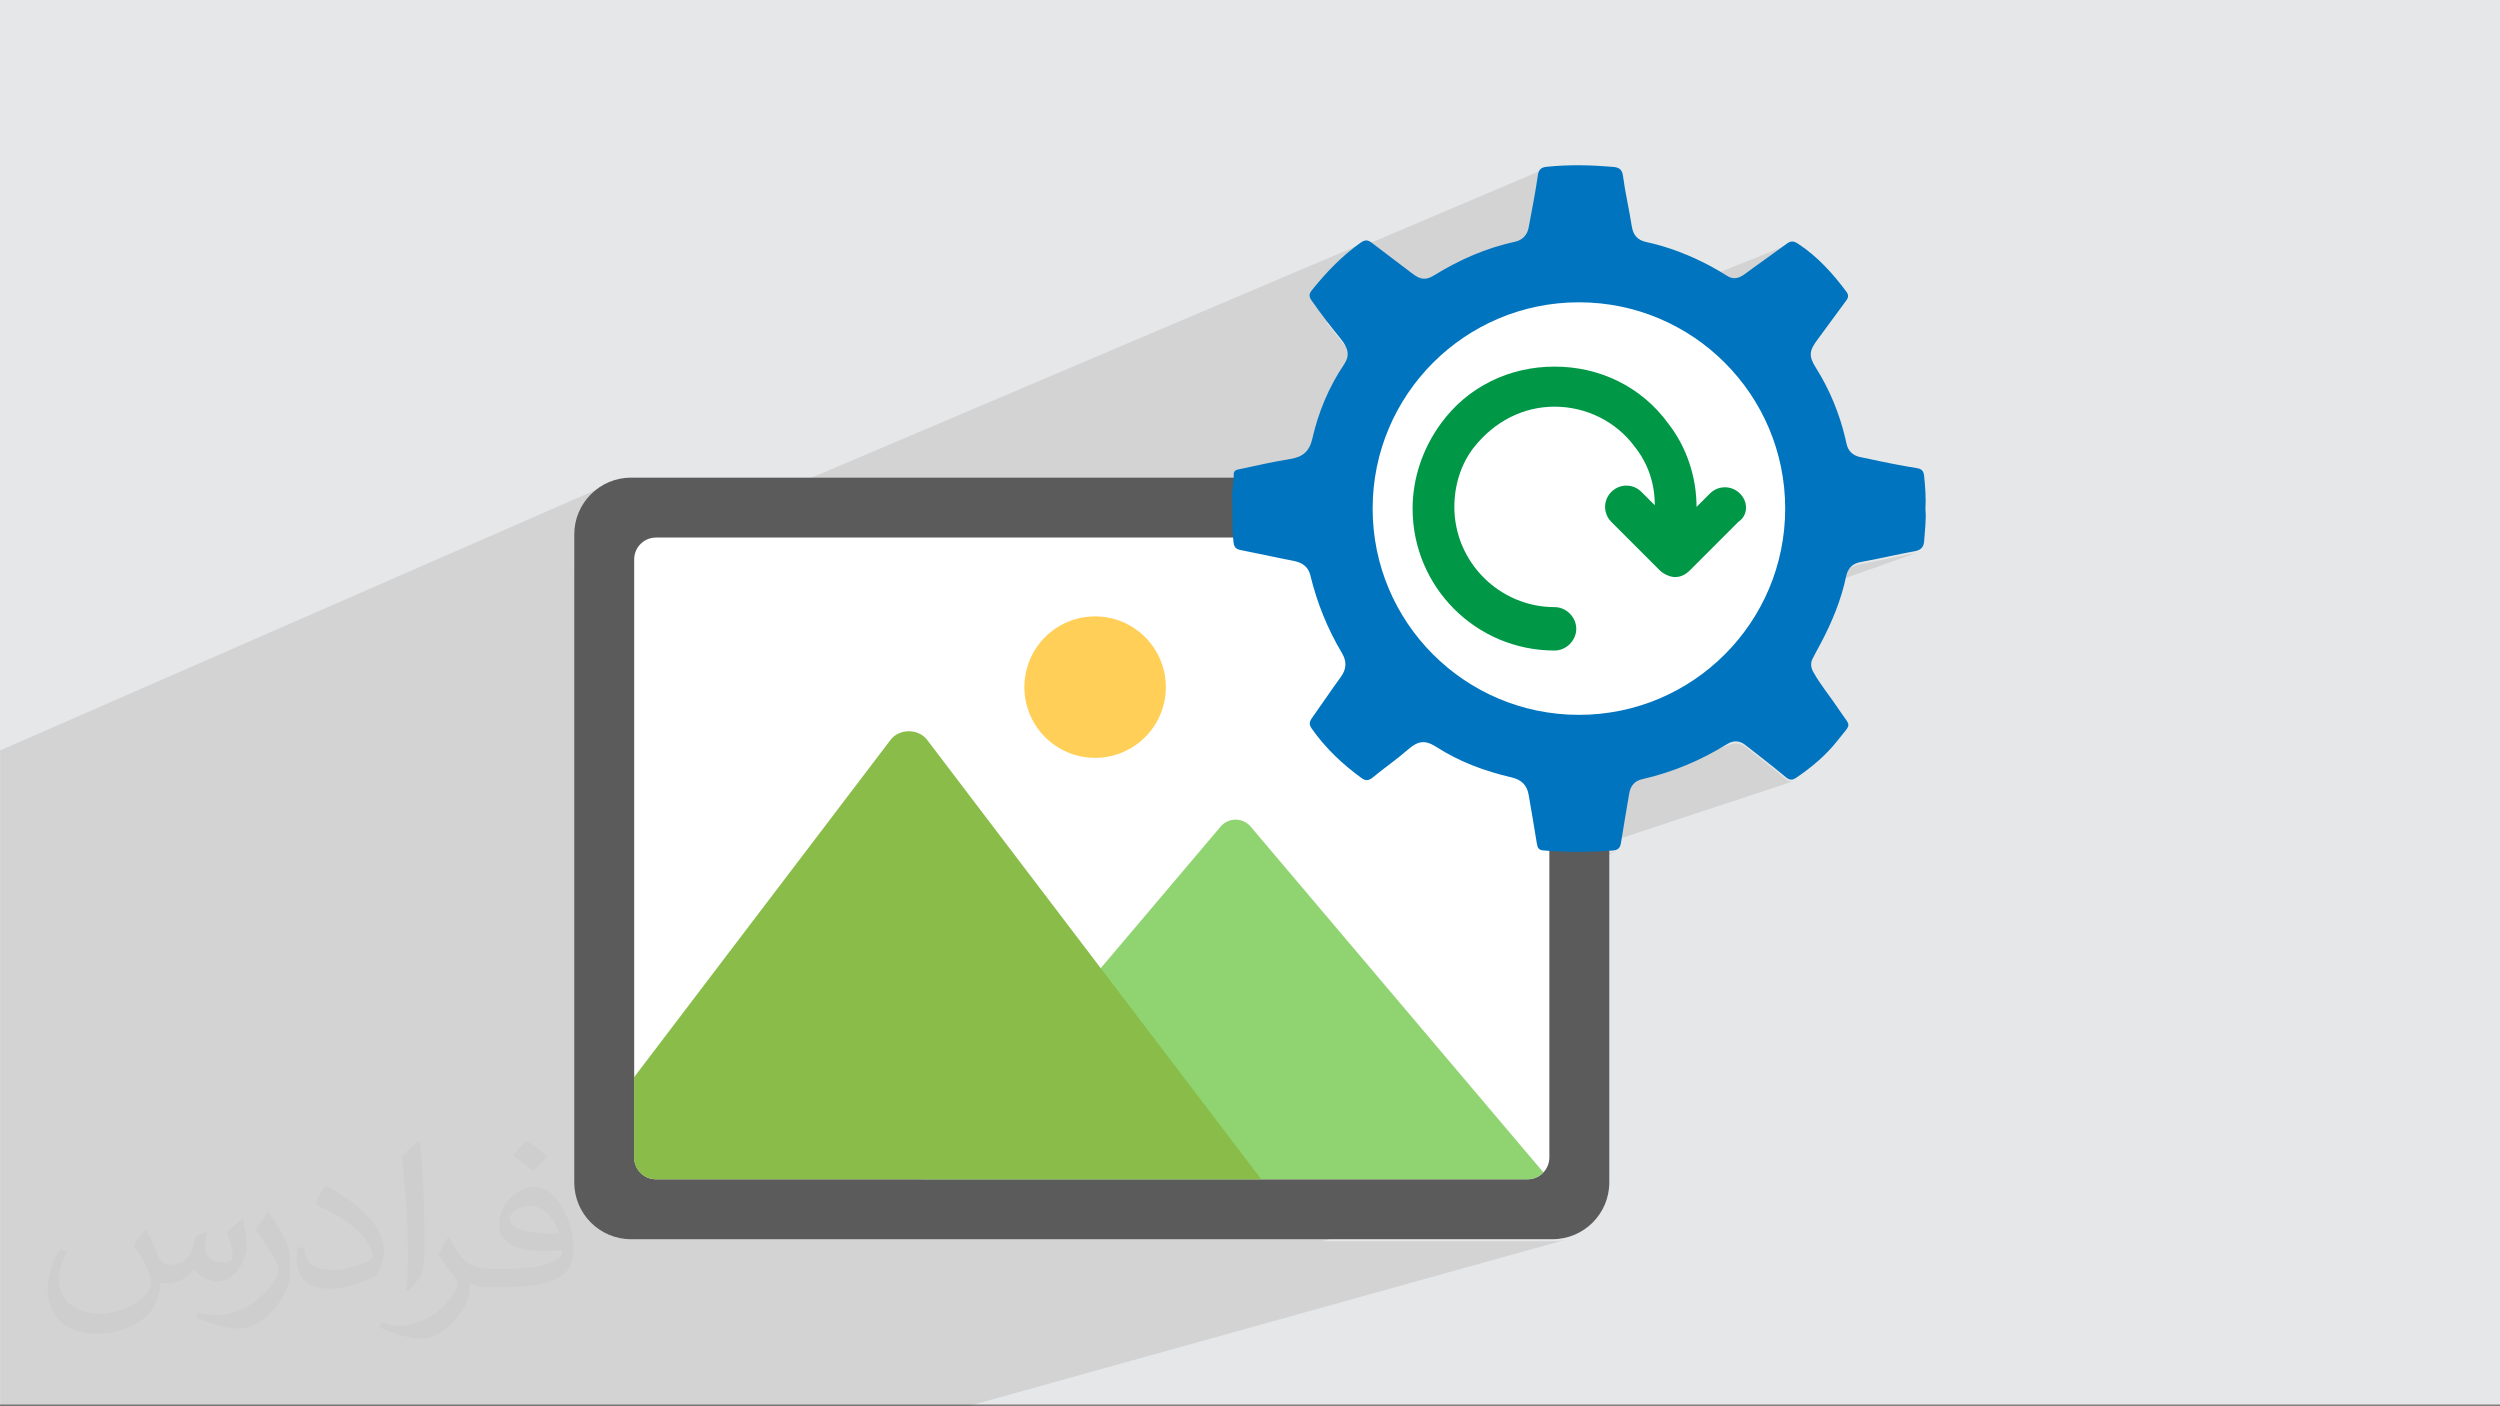 <?xml version="1.0" encoding="UTF-8"?>
<!DOCTYPE svg PUBLIC "-//W3C//DTD SVG 1.1//EN" "http://www.w3.org/Graphics/SVG/1.1/DTD/svg11.dtd">
<!-- Creator: CorelDRAW -->
<svg xmlns="http://www.w3.org/2000/svg" xml:space="preserve" width="94.192mm" height="52.991mm" version="1.1" style="shape-rendering:geometricPrecision; text-rendering:geometricPrecision; image-rendering:optimizeQuality; fill-rule:evenodd; clip-rule:evenodd"
viewBox="0 0 9404.92 5291.1"
 xmlns:xlink="http://www.w3.org/1999/xlink"
 xmlns:xodm="http://www.corel.com/coreldraw/odm/2003">
 <rect x="0" y="0" width="9404.92" height="5291.1" fill="#808080" stroke="none"/>
 <defs>
  <style type="text/css">
   <![CDATA[
    .fil3 {fill:#5B5B5B}
    .fil6 {fill:#89BC48}
    .fil5 {fill:#90D371}
    .fil7 {fill:#FFCF57}
    .fil4 {fill:white}
    .fil9 {fill:white}
    .fil10 {fill:#009846;fill-rule:nonzero}
    .fil8 {fill:#0074BF;fill-rule:nonzero}
    .fil2 {fill:#373435;fill-opacity:0.031}
    .fil1 {fill:#2B2A29;fill-opacity:0.102}
    .fil0 {fill:#E6E7E8}
   ]]>
  </style>
 </defs>
 <g id="Layer_x0020_1">
  <polygon class="fil0" points="-0,0 9404.92,0 9404.92,5283.66 -0,5283.66 "/>
  <polygon class="fil1" points="6541.03,1051.53 6373.82,1118.25 6385.7,1124.59 6424.22,1147.64 6461.46,1172.47 6497.35,1199 6531.86,1227.17 6564.94,1256.9 6596.52,1288.11 6626.56,1320.73 6655,1354.7 6681.81,1389.93 6706.93,1426.35 6730.29,1463.9 6751.86,1502.5 6771.58,1542.07 6789.4,1582.54 6805.28,1623.84 6819.16,1665.91 6830.97,1708.65 6840.69,1752.01 6848.25,1795.9 6853.61,1840.25 6856.72,1885.01 6857.52,1930.08 6856,1975.75 6852.24,2020.98 6846.29,2065.7 6838.18,2109.86 6827.98,2153.35 6818.86,2185.27 6989.95,2124.4 7001.48,2121.65 7014.16,2119.35 7026.82,2116.97 7039.48,2114.5 7052.12,2111.97 7064.75,2109.39 7077.38,2106.77 7090,2104.12 7102.62,2101.47 7115.23,2098.8 7127.85,2096.15 7140.47,2093.52 7153.1,2090.92 7165.74,2088.37 7178.39,2085.88 7191.05,2083.46 7203.72,2081.12 7212.1,2079.15 6806.67,2222.9 6801.49,2238.16 6785.3,2279.32 6767.2,2319.58 6747.26,2358.85 6725.51,2397.08 6702.01,2434.19 6676.8,2470.12 6649.94,2504.81 6621.48,2538.18 6591.45,2570.16 6559.91,2600.69 6526.92,2629.71 6492.51,2657.15 6456.74,2682.93 6419.66,2706.99 6381.32,2729.27 6341.77,2749.7 6301.04,2768.2 6259.2,2784.72 5829.53,2931.47 5829.53,3030.66 6515.73,2798.75 6524.38,2796.95 6533.01,2796.58 6541.6,2797.68 6550.1,2800.29 6558.52,2804.42 6566.81,2810.13 6576.32,2817.6 6585.85,2825.07 6595.38,2832.52 6604.92,2839.97 6614.46,2847.41 6624,2854.86 6633.53,2862.32 6643.05,2869.79 6652.56,2877.26 6662.04,2884.77 6671.51,2892.31 6680.95,2899.88 6690.35,2907.48 6699.72,2915.13 6709.05,2922.83 6718.34,2930.57 6723.91,2934.82 6729.09,2937.84 6734.01,2939.68 6738.8,2940.37 6743.57,2939.97 6748.48,2938.5 5920.27,3212.1 5936.29,3212.17 5952.48,3212.08 5968.66,3211.84 5984.86,3211.45 6001.05,3210.9 6017.25,3210.22 6033.46,3209.4 6049.66,3208.45 6065.88,3207.37 6073.66,3206.47 6080.15,3204.88 5829.53,3287.25 5829.53,4361.83 5827.87,4378.37 5823.08,4393.77 5815.53,4407.71 5805.5,4419.86 5793.36,4429.87 5779.42,4437.43 5766.42,4441.47 5772.38,4439.87 4975.03,4669.33 5841.25,4669.33 5863.1,4668.22 5884.32,4664.99 5904.81,4659.73 3637.86,5291.1 3611.11,5291.1 2814.46,5291.1 2814.27,5291.1 2804.19,5291.1 2625.16,5291.1 1909.24,5291.1 769.03,5291.1 423.2,5291.1 278.41,5291.1 0.88,5291.1 0.88,5169.11 0.88,5100.29 0.88,5041.56 0.88,4959.27 0.88,4771.3 0.88,4742.06 0.88,4729.81 0.88,4726.39 0.88,4717.45 0.88,4715.46 0.88,4683.07 0.88,4523.25 0.88,4519.74 0.88,4491.24 0.88,4397.66 0.88,4383.66 0.88,4369.36 0.88,4329.63 0.88,4325.69 0.88,4111.19 0.88,4105.98 0.88,4060.04 0.88,4054.88 0.88,4050.94 0.88,3986.74 0.88,3967.09 0.88,3905.15 0.88,3889.88 0.88,3856.97 0.88,3743.16 0.88,3712.56 0.88,3706.66 0.88,3672.71 0.88,3647.71 0.88,3636.96 0.88,3633.24 0.88,3517.76 0.88,3445.9 0.88,3362.89 0.88,3289.2 0.88,3287.94 0.88,3278.09 0.88,3208.79 0.88,3177.32 0.88,3095.13 0.88,3093.84 0.88,3079.92 0.88,3073.5 0.88,2950.15 0.88,2822.85 2291.75,1821.1 2273.07,1830.1 2255.46,1840.8 2239,1853.11 2223.82,1866.9 2210.03,1882.08 2197.72,1898.54 2187.02,1916.16 2178.02,1934.84 2170.83,1954.47 2165.57,1974.95 2162.34,1996.18 2161.23,2018.02 2161.23,2153.53 2436.77,2036.19 2452.17,2031.4 2468.7,2029.74 2505.14,2029.74 5130.59,914.14 5125.25,916.76 5119.54,920.44 5106.44,929.95 5093.61,939.72 5092.11,940.92 5802.53,639.32 5797.83,642.25 5793.84,646.19 5790.58,651.31 5788.1,657.78 5786.43,665.78 5784.61,678.19 5782.73,690.6 5780.75,703 5778.71,715.38 5776.61,727.76 5774.46,740.12 5772.26,752.48 5770.01,764.83 5767.75,777.18 5765.45,789.53 5763.13,801.88 5760.82,814.22 5758.49,826.56 5756.17,838.9 5753.86,851.25 5751.56,863.59 5748.96,873.91 5745.15,883.23 5740.22,891.54 5734.19,898.8 5727.11,904.99 5719.04,910.08 5710.04,914.07 5386.03,1048.86 5385.39,1049.21 4990.41,1213.52 4995.27,1219.85 5002.19,1228.77 5009.14,1237.66 5016.13,1246.51 5023.15,1255.35 5030.2,1264.16 5037.29,1272.93 5044.41,1281.69 5054.43,1295.01 5057.04,1299.34 5596.16,1077.34 5637.21,1061.45 5678.99,1047.52 5721.44,1035.61 5764.47,1025.75 5808.03,1017.99 5852.01,1012.39 5896.36,1008.99 5941.02,1007.84 5989.58,1009.11 6037.38,1012.9 6084.35,1019.11 6130.44,1027.67 6175.6,1038.53 6219.78,1051.61 6262.94,1066.82 6305,1084.11 6311.6,1087.21 6734.04,917.81 6728.75,920.3 6723.18,923.94 6713.43,931.12 6703.65,938.27 6693.86,945.38 6684.03,952.47 6674.21,959.54 6664.36,966.6 6654.51,973.65 6644.66,980.69 6634.81,987.73 6624.96,994.78 6615.13,1001.85 6605.3,1008.93 6595.49,1016.04 6585.71,1023.17 6575.95,1030.34 6566.22,1037.54 6557.78,1043.35 6549.4,1048.07 "/>
  <path class="fil2" d="M548.54 4627.69c17.95,27.21 29.6,53.36 40.96,82.43 8.45,16.91 12.93,48.09 52.57,48.09 11.61,0 28.28,-3.42 43.06,-11.61 16.63,-8.73 29.32,-21.94 35.94,-42l15.85 -53.36 38.57 -19.02 2.64 2.64c-5.27,20.09 -6.59,39.36 -6.59,54.43 0,44.63 38.57,61.56 69.22,61.56 17.95,0 34.09,-8.73 34.09,-25.11 0,-21.13 -8.98,-57.06 -20.62,-89.29 17.95,-17.95 35.94,-35.94 56.53,-50.47l3.17 1.6c8.98,38.04 14,75.56 14,100.66 0,24.57 -10.83,51.79 -19.81,69.49 -18.49,34.87 -51.25,62.62 -90.87,62.62 -30.1,0 -63.65,-15.07 -86.66,-43.06l-1.32 0c-21.66,26.96 -55.22,51.25 -108.86,51.25l-16.63 0c-2.64,35.41 -10.29,60.49 -21.94,82.95 -31.95,62.34 -126.81,106.47 -216.1,106.47 -124.17,0 -186.51,-71.59 -186.51,-166.96 0,-58.91 19.27,-113.6 48.88,-152.42l24.29 10.04c-18.49,35.41 -30.91,68.68 -30.91,101.45 0,89.29 72.66,131.83 156.4,131.83 77.68,0 173.83,-49.41 191.28,-106.72 -6.59,-62.62 -30.1,-91.93 -66.04,-148.99 10.83,-19.02 24.83,-38.04 42.28,-58.38l3.17 0 0 0 0 0 -0.02 -0.09zm1432.13 -336.04c26.15,16.39 51.79,35.66 76.87,57.85 -14,19.81 -31.45,37.79 -53.11,53.64 -25.11,-20.34 -50.19,-37.79 -75.84,-56.27 17.42,-19.55 34.62,-38.29 52.04,-55.22l0 0 0 0 0 0 0 0 0 0 0.03 0zm13.47 244.11c-42.28,0 -76.87,27.75 -76.87,48.34 0,44.13 84.53,57.85 185.72,57.31 -12.68,-51.79 -57.06,-105.68 -108.86,-105.68l0.01 0.03zm-94.86 236.19c54.96,0 103.04,-1.6 139.74,-10.83 40.96,-10.29 75.56,-30.91 75.56,-45.17 0,-3.7 0,-8.19 -1.32,-11.89 -22.98,2.11 -49.41,2.11 -72.38,2.11 -74.49,0 -131.55,-16.91 -154.02,-58.66 -5.55,-11.61 -9.51,-24.57 -9.51,-39.36 0,-40.43 17.42,-79.79 48.09,-107 25.61,-22.45 53.89,-36.44 82.67,-36.44 52.04,0 93.51,41.75 122.57,107.54 15.85,35.94 26.68,77.4 26.68,129.72 0,34.87 -9.51,64.19 -31.17,85.85 -40.43,39.11 -114.92,53.89 -229.04,53.89l-51.79 0 0 0 -13.47 0c-28.28,0 -48.62,-5.02 -64.72,-17.42l-2.64 0c0.79,6.59 1.32,12.93 1.32,19.02 0,25.61 -8.45,58.38 -25.61,84.53 -50.72,75.3 -105.68,108.04 -153.24,108.04 -48.09,0 -107,-18.49 -160.11,-42.54l9.51 -18.49c17.17,7.13 40.96,11.89 73.7,11.89 85.85,0 198.66,-82.43 212.66,-163 -3.17,-6.59 -8.98,-15.32 -17.17,-24.57 -25.11,-29.85 -40.96,-54.68 -55.75,-80.83 12.68,-25.11 24.29,-45.17 35.13,-63.4l4.49 -0.53c36.72,74.77 69.99,117.55 144.23,117.55l11.61 0 0 0 53.89 0 0 0 0 0 0 0 0 0 0 0 0.09 0.01zm-371.98 79c6.34,-34.34 6.87,-72.91 6.87,-108.86l0 -53.36c0,-99.6 -12.68,-244.36 -22.98,-338.68 17.95,-19.27 43.06,-42 62.87,-57.31l5.81 1.6c13.47,118.62 16.63,256 16.63,383.06 0,33.3 -1.32,65.79 -4.49,89.55 -1.85,30.1 -19.27,52.83 -56.53,87.7l-8.19 -3.7zm-382.8 -157.19c1.85,46.77 24.83,83.49 105.15,83.49 49.93,0 92.19,-12.93 138.96,-35.13 8.45,-3.7 12.93,-8.73 12.93,-12.93 0,-29.32 -22.45,-68.15 -60.23,-103.55 -36.72,-33.3 -85.34,-62.62 -130.76,-82.18 -15.6,-6.59 -20.62,-13.47 -20.62,-20.09 0,-13.47 17.95,-41.75 32.77,-62.09l5.02 -0.53c52.04,27.21 110.17,67.64 153.24,112.53 39.11,41.47 63.4,83.49 63.4,129.19 0,33.81 -10.29,65.51 -26.96,95.11 -57.06,28.79 -117.83,50.72 -178.06,50.72 -73.17,0 -123.1,-34.34 -123.1,-114.92 0,-8.73 0,-22.19 3.17,-39.64l25.11 0 0 0 0 0 0 0 0 0 0 0 -0.02 0zm-132.37 -132.9l45.45 73.45c16.63,27.21 32.23,56.81 32.23,103.55l0 59.7c0,48.34 -30.91,100.13 -80.83,151.38 -39.11,34.62 -73.7,49.41 -105.68,49.41 -47.55,0 -101.98,-14.79 -164.85,-41.75l7.13 -18.49c19.81,5.27 42.79,9.77 71.06,9.77 90.36,-0.53 182.8,-66.57 225.08,-147.15 5.02,-9.26 6.87,-17.95 6.87,-24.04 0,-9.26 -5.02,-19.55 -8.98,-28.79 -22.98,-43.31 -48.62,-82.95 -76.87,-119.68 14.79,-23.25 29.6,-45.7 45.7,-67.9l3.7 0.53 0 0 0 0 0 0 0 0 0 0 -0.02 0.01z"/>
  <path class="fil3" d="M2160.35 4448.18l0 -2437.59c0,-118.03 95.69,-213.72 213.71,-213.72l3466.31 0c118.05,0 213.74,95.69 213.74,213.74l0 2437.55c0,118.05 -95.69,213.74 -213.74,213.74l-3466.31 0c-118.02,0 -213.71,-95.69 -213.71,-213.72z"/>
  <path class="fil4" d="M5828.66 2104.34l0 2250.04c0,45.33 -36.73,82.06 -82.06,82.06l-3278.78 0c-23.68,0 -45.01,-10.01 -59.97,-26.05 -13.71,-14.68 -22.07,-34.39 -22.07,-56.01l0 -2250.04c0,-45.3 36.73,-82.05 82.04,-82.05l3278.78 0c45.32,0 82.06,36.74 82.06,82.05z"/>
  <path class="fil5" d="M3468.72 4436.44l2277.34 0c23.68,0 45.01,-10.01 59.97,-26.05l-567.77 -670.71 -533.36 -630.03c-29.55,-34.94 -83.41,-34.94 -112.96,0l-451.01 532.74 -82.36 97.28 -589.86 696.77z"/>
  <path class="fil6" d="M2385.23 4052.7l0 301.68c0,45.33 36.73,82.06 82.06,82.06l2277.32 0 -603.68 -794.05 -59.09 -77.74 -593.91 -781.16c-32.98,-43.39 -104.77,-43.39 -137.77,0l-593.89 781.16 -371.04 488.05z"/>
  <path class="fil7" d="M3853.69 2584.93c0,146.96 119.12,266.09 266.08,266.09 146.94,0 266.07,-119.13 266.07,-266.09 0,-146.94 -119.13,-266.07 -266.07,-266.07 -146.96,0 -266.08,119.13 -266.08,266.07z"/>
  <path class="fil8" d="M5939.32 1152.07c-428.55,-1.15 -766.82,336.29 -768.23,766.35 -1.39,424.04 338.54,766.86 762.12,768.6 428.9,1.76 772.74,-338.33 773.91,-765.47 1.17,-430.7 -335.71,-768.32 -767.8,-769.48zm1304.07 764.43c3.7,38.55 -2.36,78.46 -4.76,118.54 -1.38,23.01 -11.74,34.3 -35.78,38.64 -67.65,12.22 -134.57,28.53 -202.24,40.53 -32.75,5.81 -49.23,24.01 -55.57,54.16 -18.71,88.89 -53.05,171.79 -95.39,251.7 -10.23,19.3 -21.06,38.3 -30.77,57.86 -8.34,16.79 -6.9,33.03 2.55,49.93 28.25,50.53 65.68,94.68 97.41,142.78 45.04,68.28 49.26,45.06 -5.54,114.68 -43.66,55.48 -96.79,100.35 -155.01,139.83 -15.38,10.43 -25.34,10.98 -40.83,-2.02 -49.41,-41.47 -100.85,-80.5 -151.53,-120.45 -21.93,-17.29 -45.42,-17.67 -68.35,-3.51 -99.77,61.6 -206.25,106.48 -320.79,132.38 -27.17,6.14 -43.07,25.07 -47.72,53.13 -10.24,61.78 -21.29,123.41 -30.92,185.28 -3.17,20.3 -10.54,28.39 -33.15,29.97 -86.49,6.08 -172.7,6.92 -259.12,-0.63 -17.24,-1.51 -21.71,-9.42 -24.09,-24.29 -9.89,-61.83 -20.51,-123.54 -31.17,-185.25 -6.34,-36.76 -27.48,-56.65 -64.89,-65.38 -99.19,-23.12 -194.07,-57.76 -280.54,-113.37 -43.09,-27.72 -69.2,-25.53 -108.8,9.17 -42.09,36.88 -88.35,68.29 -131.3,103.96 -13.13,10.9 -25.4,15.74 -42.09,3.61 -72.55,-52.67 -136.84,-113.21 -188.53,-187 -10.81,-15.44 -8.62,-25.96 1.08,-39.61 36.43,-51.22 71.48,-103.44 108.44,-154.28 21.76,-29.92 23.03,-58.64 4.28,-90.09 -54.52,-91.46 -93.76,-189.17 -118.92,-292.68 -7.93,-32.64 -31.23,-47.99 -63.61,-54.19 -66.68,-12.76 -132.91,-27.82 -199.55,-40.81 -17.96,-3.5 -23.81,-12.13 -25.82,-29.83 -6.54,-57.59 -3.47,-115.31 -5.17,-172.93 -0.81,-27.36 7.07,-53.7 5.87,-80.9 -0.78,-17.56 14.53,-18.7 25.46,-21.04 62.15,-13.33 124.22,-27.49 186.94,-37.47 47.11,-7.49 72.44,-28.26 83.7,-77.56 22.69,-99.27 61.6,-192.96 118.98,-278.16 22.08,-32.78 17.21,-60.4 -12.61,-96.96 -38.05,-46.64 -74.87,-94.25 -109.36,-143.64 -10.12,-14.51 -10.64,-24.45 1.12,-39.03 54,-66.98 112.79,-128.57 183.37,-178.58 15.79,-11.19 26.68,-11.21 41.34,0.08 51.14,39.4 103.03,77.82 154.38,116.96 29.95,22.83 50.1,24.8 81.38,5.49 94.42,-58.32 194.64,-102.29 303.5,-126.07 27.56,-6.02 46.11,-24.49 51.43,-53.31 12.16,-65.85 25.43,-131.56 34.87,-197.81 3.34,-23.5 15.72,-28.96 34.04,-30.86 81.95,-8.53 163.95,-6.69 245.87,0.18 20.03,1.69 36.4,5.43 40.08,33.72 8.27,63.75 23.36,126.59 33.2,190.18 5.14,33.25 21.95,51.92 53.85,58.82 84.3,18.24 163.84,49.35 239.89,89.6 21.6,11.44 42.87,23.71 63.34,37.05 25.62,16.68 46.89,9.9 69.52,-6.94 51.81,-38.53 105.03,-75.21 156.96,-113.6 15.32,-11.32 26.57,-9.66 41.96,0.47 72.58,47.75 129.62,110.63 181.08,179.57 9.66,12.93 9.26,21.87 -0.21,34.48 -36.65,48.84 -71.78,98.83 -108.48,147.65 -30.61,40.77 -32.78,61.54 -5.63,104.57 51.79,82.1 88.12,170.58 110.78,264.8 4.43,18.43 5.74,37.06 20.38,52.58 18.21,19.31 42.41,19.86 64.64,24.77 61.16,13.53 122.65,25.89 184.49,35.79 20.8,3.32 25.63,13.62 27.31,30.6 4.04,40.89 7.39,81.8 4.76,124.72zm-1305.09 915.13c-517.2,7.62 -919.2,-421.86 -917.5,-917.97 1.79,-520.72 441.8,-913.19 919.35,-913.26 522.02,-0.07 920.49,440.03 916.5,922.23 -4.05,489.32 -399.36,914.57 -918.35,908.99z"/>
  <circle class="fil9" cx="5939.84" cy="1913.25" r="776"/>
  <path class="fil10" d="M6545.71 1856.72c-31.36,-31.43 -81.69,-31.43 -113.11,0l-50.25 50.25c0,-113.11 -37.7,-226.23 -106.85,-314.17 -100.51,-138.28 -257.59,-213.63 -427.29,-213.63 -169.65,0 -326.74,75.35 -427.24,213.63 -69.15,94.22 -106.85,207.33 -106.85,320.44 0,295.37 238.79,534.09 534.09,534.09 43.96,0 81.69,-37.7 81.69,-81.69 0,-43.98 -37.72,-81.69 -81.69,-81.69 -207.29,0 -376.99,-169.63 -376.99,-376.99 0,-81.69 25.09,-163.36 75.4,-226.23 75.42,-94.29 182.26,-150.83 301.59,-150.83 119.45,0 232.57,56.54 301.64,150.83 50.25,62.86 75.4,138.28 75.4,219.96l-50.25 -50.25c-31.43,-31.42 -81.69,-31.42 -113.11,0 -31.43,31.36 -31.43,81.62 0,113.05l182.18 182.26c12.61,12.53 37.72,25.16 56.59,25.16 18.82,0 37.7,-6.34 56.52,-25.16l182.25 -182.26c37.7,-25.09 37.7,-75.4 6.27,-106.78z"/>
 </g>
</svg>
